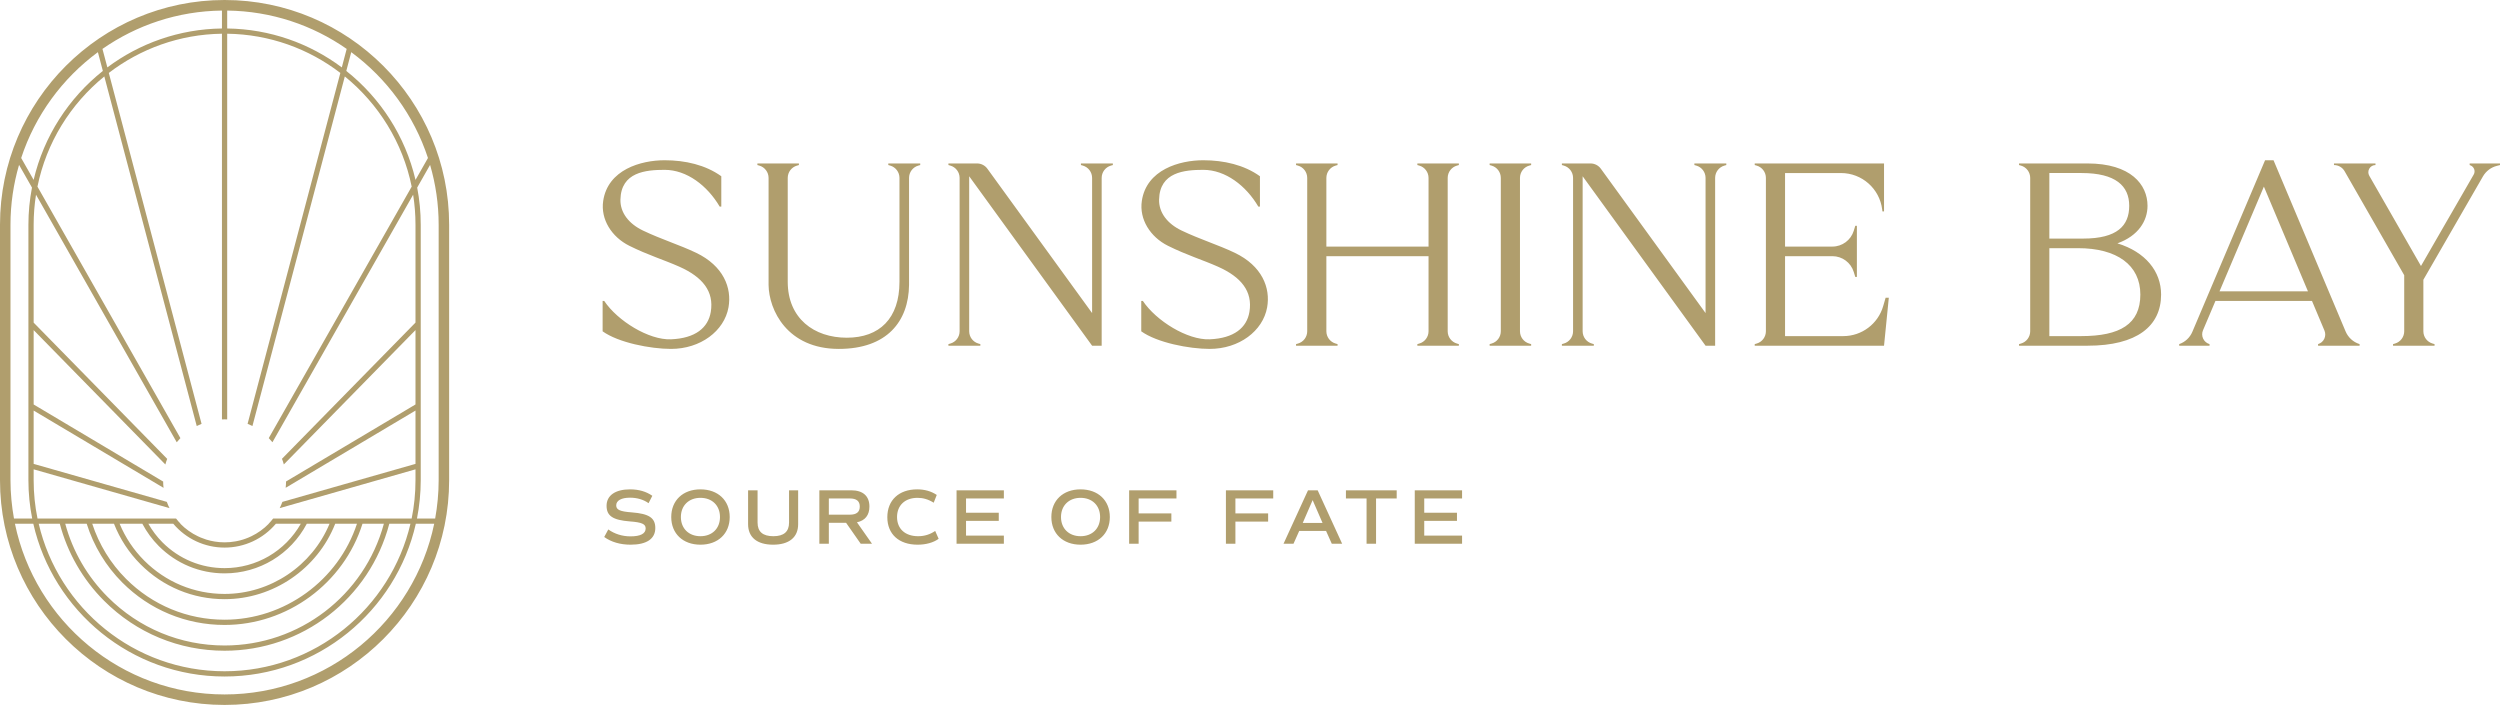 <?xml version="1.0" encoding="UTF-8"?> <svg xmlns="http://www.w3.org/2000/svg" width="3323" height="937" viewBox="0 0 3323 937" fill="none"><g clip-path="url(#clip0_30_2)"><path d="M1893.1 662.562V681.485H1936.61V692.338H1893.1V711.894H1943.39V722.747H1880.5V651.71H1943.39V662.562H1893.1ZM1856.49 662.562H1829.05V722.747H1816.44V662.562H1789.01V651.71H1856.49V662.562ZM1731.62 695.07H1757.91L1744.76 664.767L1731.62 695.07ZM1762.6 705.711H1726.92L1719.31 722.747H1706.06L1738.61 651.71H1751.44L1783.99 722.747H1770.22L1762.6 705.711ZM1642.1 662.562V682.429H1685.6V693.281H1642.1V722.747H1629.49V651.71H1692.38V662.562H1642.1ZM1513.47 662.562V682.429H1556.97V693.281H1513.47V722.747H1500.85V651.71H1563.75V662.562H1513.47ZM1462.26 687.225C1462.26 671.971 1451.82 661.724 1436.27 661.724C1420.82 661.724 1410.28 671.971 1410.28 687.225C1410.28 702.486 1420.82 712.725 1436.27 712.725C1451.82 712.725 1462.26 702.486 1462.26 687.225ZM1397.46 687.225C1397.46 665.175 1413 650.456 1436.27 650.456C1459.65 650.456 1475.18 665.175 1475.18 687.225C1475.18 709.282 1459.65 724 1436.27 724C1413 724 1397.46 709.282 1397.46 687.225ZM1284.05 662.562V681.485H1327.56V692.338H1284.05V711.894H1334.34V722.747H1271.45V651.71H1334.34V662.562H1284.05ZM1179.43 687.436C1179.43 664.865 1194.85 650.456 1219.06 650.456C1228.97 650.456 1237.63 652.858 1245.14 657.865L1241.07 668.203C1233.98 663.71 1226.99 661.724 1219.58 661.724C1202.79 661.724 1192.35 671.865 1192.35 687.225C1192.35 702.901 1203.1 712.725 1220.42 712.725C1228.76 712.725 1236.17 710.429 1243.05 705.725L1247.64 716.169C1240.86 721.183 1230.74 724 1219.68 724C1194.75 724 1179.43 709.908 1179.43 687.436ZM1101.69 684.098H1129.66C1138.53 684.098 1142.81 680.542 1142.81 673.33C1142.81 666.119 1138.53 662.562 1129.66 662.562H1101.69V684.098ZM1144.06 722.747L1124.65 694.95H1101.69V722.747H1089.08V651.71H1131.43C1147.08 651.71 1155.63 659.33 1155.63 673.33C1155.63 684.83 1149.79 692.028 1139.06 694.225L1159.07 722.747H1144.06ZM994.355 696.739V651.71H1006.96V694.654C1006.96 706.774 1013.95 712.725 1027.94 712.725C1041.82 712.725 1048.81 706.774 1048.81 694.654V651.71H1060.9V696.739C1060.9 714.19 1048.91 724 1027.63 724C1006.34 724 994.355 714.19 994.355 696.739ZM957.001 687.225C957.001 671.971 946.566 661.724 931.019 661.724C915.577 661.724 905.036 671.971 905.036 687.225C905.036 702.486 915.577 712.725 931.019 712.725C946.566 712.725 957.001 702.486 957.001 687.225ZM892.217 687.225C892.217 665.175 907.75 650.456 931.019 650.456C954.393 650.456 969.926 665.175 969.926 687.225C969.926 709.282 954.393 724 931.019 724C907.75 724 892.217 709.282 892.217 687.225ZM803.123 713.774L808.545 703.739C816.884 709.697 827.109 712.936 838.064 712.936C851.214 712.936 858.211 709.38 858.211 702.38C858.211 696.528 853.091 694.232 837.333 693.077C814.592 691.302 806.252 685.767 806.252 672.281C806.252 658.598 817.82 650.456 837.439 650.456C849.125 650.456 859.04 653.379 867.064 659.013L862.064 668.83C855.18 663.922 846.728 661.52 837.333 661.52C825.963 661.52 819.071 665.281 819.071 671.76C819.071 677.612 824.085 679.915 839.843 681.063C862.69 682.837 871.03 688.38 871.03 701.859C871.03 716.275 859.455 724 838.17 724C824.394 724 812.405 720.451 803.123 713.774ZM3195.68 365.805V440.314C3195.68 447.912 3190.65 454.574 3183.37 456.659L3180.83 457.384V459.511H3236V457.384L3233.46 456.659C3226.17 454.574 3221.14 447.912 3221.14 440.314V371.855L3300.36 234.437C3304.35 227.529 3310.94 222.507 3318.65 220.507C3321.13 219.866 3323 219.38 3323 219.38V217.261H3282.68V219.38L3283.96 219.916C3286.21 220.859 3287.95 222.726 3288.74 225.042C3289.52 227.359 3289.27 229.895 3288.05 232.014L3217.97 353.573C3217.97 353.573 3167.95 266.276 3149.25 233.634C3147.56 230.691 3147.57 227.064 3149.26 224.134C3150.97 221.19 3154.1 219.387 3157.49 219.387V217.268H3102.32V219.387C3108.14 219.387 3113.53 222.507 3116.43 227.564L3195.68 365.805ZM3009.16 248.043L3067.74 387.264H2950.16L3009.16 248.043ZM3081.19 459.511H3136.37V457.384L3136.1 457.3C3127.83 454.659 3121.14 448.525 3117.76 440.518C3096.93 391.045 3021.97 213.007 3021.97 213.007H3010.73C3010.73 213.007 2934.68 392.433 2914.06 441.088C2910.81 448.758 2904.46 454.68 2896.59 457.391V459.518H2936.91V457.391C2933.19 456.314 2930.1 453.687 2928.44 450.187C2926.77 446.68 2926.69 442.631 2928.2 439.06L2944.76 400.017H3073.1L3089.68 439.412C3091.15 442.912 3091.06 446.863 3089.45 450.3C3087.83 453.729 3084.82 456.307 3081.19 457.391H3081.19V459.511ZM2844.95 391.496C2844.95 430.757 2817.96 446.75 2766.43 446.75H2724V329.868H2762.19C2813.72 329.868 2844.95 352.235 2844.95 391.496ZM2768.91 317.129H2724V229.993H2766.79C2812.23 229.993 2830.16 247.205 2830.16 273.557C2830.16 299.917 2814.36 317.121 2768.91 317.121V317.129ZM2814.47 323.46C2842.27 313.537 2854.49 293.537 2854.49 273.571C2854.49 245.451 2832.36 217.254 2774.53 217.254H2683.68V219.38L2686.23 220.106C2693.51 222.19 2698.54 228.859 2698.54 236.451V440.314C2698.54 447.905 2693.51 454.574 2686.23 456.659L2683.68 457.384V459.511H2774.92C2840.51 459.511 2872.53 433.384 2872.53 391.503C2872.53 360.65 2851.68 334.875 2814.47 323.46ZM2372.69 327.748V230.007H2447.06C2474.88 230.007 2498.35 250.754 2501.8 278.403L2502.12 281.008H2504.25V217.261H2332.37V219.38L2334.92 220.106C2342.2 222.19 2347.23 228.867 2347.23 236.458V440.314C2347.23 447.905 2342.2 454.574 2334.92 456.659L2332.37 457.384V459.511H2504.25L2510.61 395.757H2506.37C2506.37 395.757 2505 400.447 2503.1 406.982C2496.24 430.553 2474.65 446.757 2450.14 446.757H2372.69V340.502H2435.63C2448.67 340.502 2460.18 349.023 2464.02 361.51L2466.05 368.129H2468.17V300.128H2466.05L2464.02 306.748C2460.18 319.227 2448.67 327.748 2435.63 327.748H2372.69ZM2076.06 217.254V219.38L2078.61 220.106C2085.89 222.19 2090.92 228.859 2090.92 236.451V440.314C2090.92 447.905 2085.89 454.574 2078.61 456.659L2076.06 457.384V459.511H2118.5V457.384L2115.96 456.659C2108.67 454.574 2103.65 447.905 2103.65 440.314V234.296L2267.03 459.511H2279.76V236.451C2279.76 228.859 2284.78 222.19 2292.07 220.106L2294.61 219.38V217.254H2252.17V219.38L2254.72 220.106C2262 222.19 2267.03 228.859 2267.03 236.451V416.13L2127.83 224.261C2124.64 219.859 2119.53 217.254 2114.1 217.254H2076.06ZM1980.03 457.384V459.511H2035.2V457.384L2032.66 456.659C2025.37 454.574 2020.35 447.905 2020.35 440.314V236.458C2020.35 228.867 2025.37 222.19 2032.66 220.113L2035.2 219.38V217.261H1980.03V219.38L1982.57 220.113C1989.86 222.19 1994.88 228.867 1994.88 236.458V440.314C1994.88 447.905 1989.86 454.574 1982.57 456.659L1980.03 457.384ZM1777.87 459.511V457.384L1775.32 456.659C1768.04 454.574 1763.01 447.905 1763.01 440.314V340.509H1898.82V440.314C1898.82 447.905 1893.79 454.574 1886.5 456.659L1883.96 457.384V459.511H1939.12V457.384L1936.58 456.659C1929.3 454.574 1924.27 447.905 1924.27 440.314V236.458C1924.27 228.867 1929.3 222.19 1936.58 220.106L1939.12 219.38V217.261H1883.96V219.38L1886.5 220.106C1893.79 222.19 1898.82 228.867 1898.82 236.458V327.762H1763.01V236.458C1763.01 228.867 1768.04 222.19 1775.32 220.106L1777.87 219.38V217.261H1722.7V219.38L1725.24 220.106C1732.53 222.19 1737.55 228.867 1737.55 236.458V440.314C1737.55 447.905 1732.53 454.574 1725.24 456.659L1722.7 457.384V459.511H1777.87ZM1660.74 414.567C1657.24 435.631 1640.3 449.666 1607.9 451.011C1578.4 452.229 1536.79 426.475 1519.09 400.01H1516.96V440.384C1537.92 455.441 1580.54 463.765 1607.9 463.765C1647 463.765 1678.66 440.025 1684.29 408.51C1688.91 382.623 1677.61 353.404 1641.18 335.974C1619.31 325.509 1595.5 318.305 1570.74 306.509C1551.49 297.339 1540.23 282.431 1540.65 265.205C1541.52 228.768 1574.25 225.754 1599.41 225.754C1628.93 225.754 1656.24 246.811 1672.59 274.628H1674.71V234.254C1653.75 219.204 1626.77 213 1599.41 213C1567.92 213 1523.89 225.43 1517.72 267.093C1514.12 291.494 1528.91 314.96 1552.44 326.692C1577.26 339.066 1598.51 345.376 1619.01 354.516C1649.55 368.122 1665.29 387.087 1660.74 414.567ZM1260.65 217.254V219.38L1263.2 220.106C1270.48 222.19 1275.51 228.859 1275.51 236.451V440.314C1275.51 447.905 1270.48 454.574 1263.2 456.659L1260.65 457.384V459.511H1303.09V457.384L1300.55 456.659C1293.26 454.574 1288.24 447.905 1288.24 440.314V234.296L1451.62 459.511H1464.35V236.451C1464.35 228.859 1469.37 222.19 1476.66 220.106L1479.2 219.38V217.254H1436.77V219.38L1439.31 220.106C1446.6 222.19 1451.62 228.859 1451.62 236.451V416.13L1312.42 224.261C1309.23 219.859 1304.12 217.254 1298.69 217.254H1260.65ZM1114.95 463.765C1178.97 463.765 1207.69 427.229 1208.31 378.756V236.458C1208.31 228.867 1213.33 222.19 1220.62 220.106L1223.17 219.38V217.261H1180.73V219.38L1183.27 220.106C1190.55 222.19 1195.58 228.867 1195.58 236.458V374.51C1195.58 423.264 1169.08 448.884 1125.56 448.884C1082.02 448.884 1047.05 423.264 1047.05 374.51V236.458C1047.05 228.867 1052.07 222.19 1059.36 220.106L1061.9 219.38V217.261H1006.73V219.38L1009.28 220.106C1016.56 222.19 1021.59 228.867 1021.59 236.458V378.756C1022.01 411.975 1046.25 463.765 1114.95 463.765ZM944.774 414.567C941.279 435.631 924.332 449.666 891.936 451.011C862.437 452.229 820.83 426.475 803.124 400.01H801V440.384C821.955 455.441 864.575 463.765 891.936 463.765C931.04 463.765 962.698 440.025 968.323 408.51C972.95 382.623 961.643 353.404 925.218 335.974C903.349 325.509 879.532 318.305 854.773 306.509C835.526 297.339 824.261 282.431 824.676 265.205C825.555 228.768 858.282 225.754 883.449 225.754C912.968 225.754 940.266 246.811 956.622 274.628H958.746V234.254C937.791 219.204 910.81 213 883.449 213C851.953 213 807.926 225.43 801.759 267.093C798.152 291.494 812.947 314.96 836.476 326.692C861.291 339.066 882.542 345.376 903.047 354.516C933.586 368.122 949.33 387.087 944.774 414.567Z" fill="#B09E6D"></path><path d="M298.499 0C133.921 0 0 133.991 0 298.656V638.342C0 803.007 133.921 937 298.499 937C463.079 937 597 803.007 597 638.342V298.656C597 133.991 463.079 0 298.499 0ZM568.85 210.015L552.301 239.122C538.679 180.979 505.618 130.261 460.291 94.288L466.876 69.332C514.082 104.118 550.177 153.127 568.85 210.015ZM301.983 14.047C360.966 14.745 415.628 33.497 460.813 65.009L454.334 89.618C411.692 57.724 359.015 38.62 301.983 37.855V14.047ZM298.535 557.402C299.683 557.402 300.833 557.438 301.983 557.472V44.826C358.457 45.592 410.508 64.903 452.383 96.938L329.089 563.329C331.283 564.2 333.444 565.177 335.533 566.256L458.34 101.609C503.144 138.069 535.334 189.414 547.215 248.079L357.239 582.327C358.945 584.07 360.583 585.916 362.116 587.834L549.13 258.816C551.187 271.817 552.266 285.098 552.266 298.656V428.779L374.798 609.828C375.773 612.269 376.574 614.777 377.271 617.324L552.266 438.748V537.604L380.197 639.981C380.197 642.803 380.024 645.626 379.709 648.38L552.266 545.726V616.592L375.32 667.099C374.31 669.957 373.124 672.711 371.766 675.395L552.266 623.841V638.342C552.266 655.735 550.524 672.746 547.179 689.198H363.091C361.245 691.639 359.188 693.974 357.03 696.17H357.239C350.479 703.071 342.676 708.649 334.139 712.763C332.886 713.355 331.632 713.913 330.342 714.47C327.869 715.516 325.396 716.422 322.817 717.224C320.273 718.025 317.661 718.687 314.978 719.21C314.247 719.385 313.515 719.525 312.748 719.628C308.15 720.466 303.378 720.885 298.535 720.885C294.11 720.885 289.755 720.536 285.504 719.838C281.638 719.246 277.909 718.338 274.251 717.224H274.217C271.674 716.422 269.165 715.481 266.726 714.47C265.508 713.981 264.288 713.425 263.102 712.832C254.498 708.753 246.589 703.107 239.725 696.17H240.04C237.88 693.974 235.825 691.639 233.977 689.198H49.853C46.475 672.746 44.733 655.735 44.733 638.342V623.841L225.303 675.395C223.944 672.711 222.76 669.957 221.75 667.099L44.733 616.592V545.726L217.395 648.45C217.046 645.696 216.873 642.908 216.873 640.085L44.733 537.639V438.784L219.798 617.392C220.46 614.849 221.261 612.372 222.238 609.933L44.733 428.849V298.656C44.733 285.098 45.813 271.817 47.868 258.816L234.918 587.868C236.451 585.952 238.089 584.104 239.797 582.361L49.785 248.079C61.7 189.414 93.856 138.069 138.658 101.609L261.5 566.292C263.59 565.211 265.715 564.234 267.911 563.363L144.616 96.938C186.492 64.903 238.541 45.592 295.015 44.826V557.508C296.199 557.438 297.349 557.402 298.535 557.402ZM211.019 725.798C234.432 749.223 265.472 762.121 298.499 762.121C344.591 762.121 386.258 736.884 407.789 696.17H438.03C414.791 752.151 359.364 789.449 298.499 789.449C258.191 789.449 220.287 773.693 191.754 745.145C177.609 730.993 166.635 714.539 159.004 696.17H189.209C194.959 707.01 202.24 717.014 211.019 725.798ZM197.187 696.17H230.32C247.391 716.318 272.127 727.856 298.499 727.856C324.907 727.856 349.643 716.318 366.68 696.17H399.845C379.047 732.666 340.758 755.15 298.499 755.15C267.353 755.15 238.019 742.984 215.932 720.885C208.546 713.459 202.309 705.129 197.187 696.17ZM186.805 750.059C216.663 779.967 256.345 796.42 298.499 796.42C363.127 796.42 421.899 756.229 445.554 696.17H474.472C449.77 771.496 378.107 823.714 298.499 823.714C249.029 823.714 202.519 804.403 167.54 769.406C146.985 748.874 131.585 723.603 122.598 696.17H151.514C159.492 716.458 171.337 734.582 186.805 750.059ZM162.593 774.321C198.895 810.676 247.181 830.685 298.499 830.685C381.869 830.685 456.843 775.47 481.822 696.17H510.251C484.296 791.644 397.896 857.979 298.499 857.979C239.865 857.979 184.75 835.11 143.292 793.631C116.153 766.512 96.678 732.875 86.713 696.17H115.248C124.444 725.485 140.749 752.464 162.593 774.321ZM138.345 798.546C181.127 841.35 238.019 864.95 298.499 864.95C401.693 864.95 491.333 795.653 517.462 696.17H545.577C519.344 808.375 418.554 892.242 298.499 892.242C178.444 892.242 77.69 808.375 51.456 696.17H79.502C89.641 734.758 109.95 770.138 138.345 798.546ZM295.015 14.047V37.855C237.983 38.62 185.308 57.724 142.7 89.582L136.185 65.009C181.37 33.497 236.034 14.745 295.015 14.047ZM130.122 69.332L136.707 94.288C91.416 130.261 58.319 180.979 44.699 239.122L28.15 210.015C46.823 153.127 82.916 104.118 130.122 69.332ZM13.936 638.342V298.656C13.936 271.05 17.976 244.384 25.326 219.147L42.502 249.334C39.437 265.333 37.765 281.786 37.765 298.656V638.342C37.765 655.735 39.507 672.746 42.782 689.198H18.569C15.608 672.677 13.936 655.701 13.936 638.342ZM298.499 923.057C161.409 923.057 46.648 825.525 19.857 696.17H44.28C70.653 812.28 174.578 899.214 298.499 899.214C422.423 899.214 526.347 812.28 552.72 696.17H577.141C550.386 825.525 435.627 923.057 298.499 923.057ZM583.064 638.342C583.064 655.701 581.392 672.677 578.431 689.198H554.253C557.492 672.746 559.233 655.735 559.233 638.342V298.656C559.233 281.786 557.597 265.333 554.532 249.334L571.672 219.147C579.023 244.384 583.064 271.05 583.064 298.656V638.342Z" fill="#B09E6D"></path></g><defs><clipPath id="clip0_30_2"><rect width="3323" height="937" fill="white"></rect></clipPath></defs></svg> 